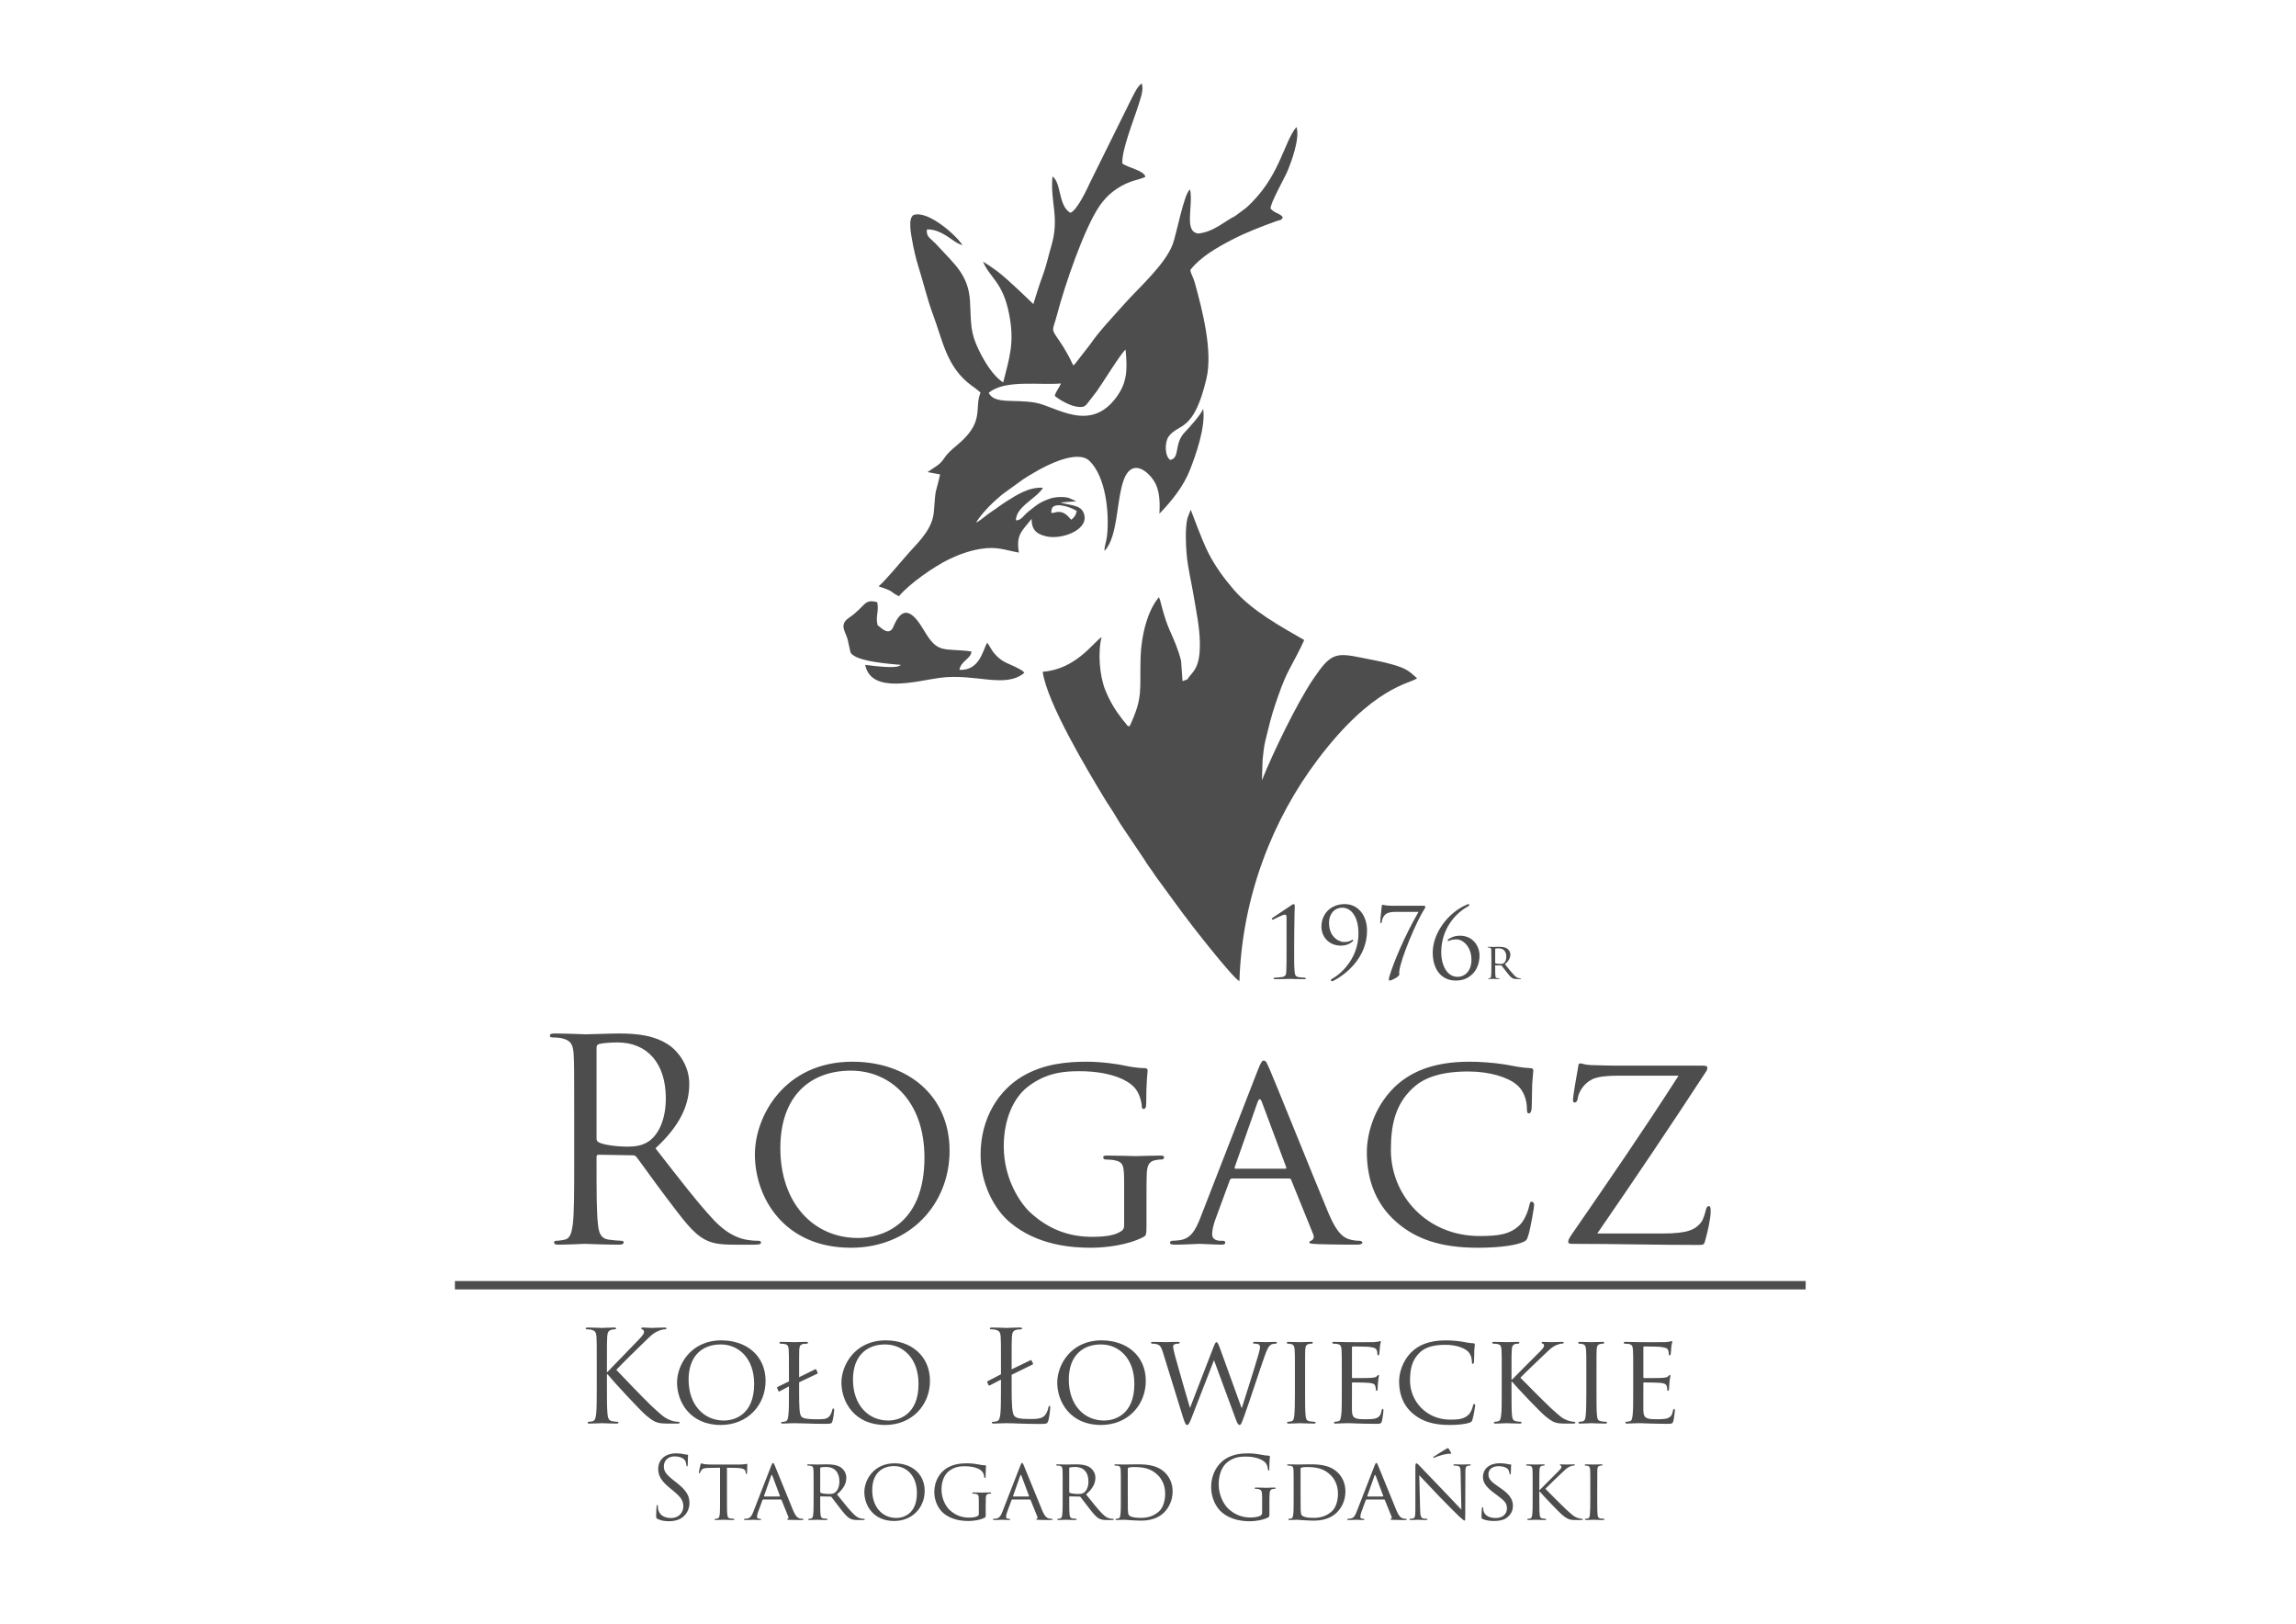<?xml version="1.0" encoding="UTF-8"?>
<svg xmlns="http://www.w3.org/2000/svg" xmlns:xlink="http://www.w3.org/1999/xlink" width="841.89" height="595.276" viewBox="0 0 841.89 595.276">
<path fill-rule="nonzero" fill="rgb(30.138%, 30.336%, 30.817%)" fill-opacity="1" d="M 474.574 341.504 C 474.609 336.035 474.754 332.496 474.754 332.211 C 474.754 331.855 474.645 331.457 474.359 331.457 C 474.109 331.457 473.82 331.672 473.504 331.887 L 466.598 336.5 C 466.453 336.605 466.336 336.75 466.336 336.855 C 466.336 337 466.492 337.18 466.598 337.18 C 466.738 337.18 466.848 337.145 467.027 337.035 C 467.922 336.605 470.422 335.32 471.098 335.32 C 471.676 335.32 471.746 335.715 471.746 336.426 L 471.746 348.117 C 471.746 351.691 471.746 354.766 471.641 356.336 C 471.57 357.441 471.316 357.98 470.137 358.195 C 469.457 358.336 467.707 358.441 467.273 358.441 C 467.137 358.441 466.992 358.586 466.992 358.73 C 466.992 358.906 467.207 358.98 467.598 358.98 C 469.887 358.98 472.887 358.871 473.07 358.871 C 473.254 358.871 475.539 358.98 478.223 358.98 C 478.652 358.98 478.828 358.906 478.828 358.73 C 478.828 358.586 478.652 358.441 478.504 358.441 C 478.188 358.441 476.688 358.336 476.145 358.23 C 475.004 357.98 474.855 357.441 474.715 356.336 C 474.539 354.766 474.504 351.691 474.539 348.117 Z M 493.074 331.457 C 488.145 331.457 484.531 334.855 484.531 339.789 C 484.531 342.789 486.68 346.688 491.758 346.688 C 493.184 346.688 495.004 346.148 496.047 345.039 C 496.148 344.934 496.188 344.863 496.188 344.754 C 496.188 344.648 496.113 344.504 496.012 344.504 C 495.898 344.504 495.758 344.578 495.547 344.719 C 495.074 345.004 494.363 345.363 492.684 345.363 C 491.723 345.363 487.32 344.188 487.32 338.25 C 487.32 335.426 489.004 332.781 492.223 332.781 C 495.363 332.781 498.113 335.961 498.113 342.219 C 498.113 350.617 492.609 356.551 488.391 358.871 C 488.18 358.98 488.031 359.16 488.031 359.375 C 488.031 359.586 488.18 359.73 488.32 359.73 C 488.469 359.73 488.68 359.695 488.898 359.586 C 493.258 357.406 501.262 351.227 501.262 341.18 C 501.262 335.746 498.113 331.457 493.074 331.457 M 510.41 332.066 C 508.086 332.066 507.23 331.707 507.016 331.707 C 506.805 331.707 506.656 331.855 506.656 332.211 C 506.656 332.566 506.121 336.75 506.121 337.891 C 506.121 338.285 506.156 338.469 506.332 338.469 C 506.516 338.469 506.621 338.285 506.656 337.965 C 506.766 336.961 507.266 335.82 508.016 335.215 C 508.875 334.496 510.305 334.316 511.34 334.316 L 520.133 334.316 C 514.738 343.688 510.875 353.227 509.484 357.906 C 509.375 358.23 509.266 358.766 509.266 359.125 C 509.266 359.375 509.375 359.48 509.594 359.48 C 510.305 359.48 513.09 358.016 513.09 357.301 C 513.09 356.906 513.02 356.656 513.09 356.051 C 513.625 351.402 519.527 337.391 522.422 333.105 C 522.598 332.816 522.637 332.566 522.637 332.426 C 522.637 332.211 522.457 332.066 521.992 332.066 Z M 539.543 351.902 C 539.543 355.836 537.289 358.121 534.43 358.121 C 530.32 358.121 528.461 353.371 528.461 349.188 C 528.461 340.719 533.504 334.961 538.07 332.426 C 538.43 332.211 538.754 332.066 538.754 331.781 C 538.754 331.566 538.613 331.457 538.469 331.457 C 538.324 331.457 538.039 331.566 537.719 331.707 C 530.785 334.711 525.348 342.254 525.348 349.188 C 525.348 355.691 528.75 359.48 533.75 359.48 C 536.395 359.48 538.254 358.695 539.93 357.086 C 541.508 355.551 542.508 353.121 542.508 350.297 C 542.508 347.113 540.289 343.039 535.32 343.039 C 533.32 343.039 531.891 343.789 531.18 344.289 C 530.961 344.43 530.855 344.539 530.855 344.719 C 530.855 344.898 530.891 345.004 530.996 345.004 C 531.105 345.004 531.355 344.898 531.461 344.863 C 532.285 344.469 533.215 344.398 534.145 344.398 C 536.324 344.398 539.543 346.938 539.543 351.902 M 546.855 354.391 C 546.855 355.898 546.855 357.129 546.766 357.773 C 546.688 358.23 546.652 358.527 546.344 358.598 C 546.195 358.633 545.988 358.672 545.844 358.672 C 545.754 358.672 545.719 358.742 545.719 358.801 C 545.719 358.891 545.809 358.93 545.973 358.93 C 546.473 358.93 547.555 358.871 547.57 358.871 C 547.648 358.871 548.68 358.93 549.555 358.93 C 549.742 358.93 549.812 358.871 549.812 358.801 C 549.812 358.742 549.797 358.672 549.684 358.672 C 549.535 358.672 549.188 358.633 548.965 358.598 C 548.473 358.527 548.379 358.23 548.324 357.773 C 548.254 357.129 548.254 355.914 548.254 354.406 L 548.254 354.039 C 548.254 353.949 548.289 353.914 548.367 353.914 L 550.418 353.949 C 550.531 353.949 550.566 353.969 550.641 354.039 C 550.988 354.465 551.707 355.477 552.383 356.32 C 553.305 357.496 553.895 358.25 554.59 358.617 C 554.996 358.836 555.398 358.93 556.316 358.93 L 557.332 358.93 C 557.625 358.93 557.711 358.891 557.711 358.801 C 557.711 358.742 557.66 358.672 557.566 358.672 C 557.477 358.672 557.305 358.672 556.996 358.617 C 556.594 358.562 556.059 358.414 555.203 357.531 C 554.262 356.562 553.137 355.145 551.816 353.492 C 553.324 352.203 553.801 351.086 553.801 349.926 C 553.801 348.844 553.086 348.086 552.684 347.793 C 551.836 347.207 550.695 347.113 549.668 347.113 C 549.172 347.113 547.812 347.152 547.648 347.152 C 547.555 347.152 546.473 347.113 545.738 347.113 C 545.551 347.113 545.477 347.152 545.477 347.242 C 545.477 347.297 545.551 347.371 545.605 347.371 C 545.754 347.371 546.031 347.391 546.152 347.41 C 546.688 347.48 546.785 347.738 546.816 348.273 C 546.855 348.77 546.855 349.207 546.855 351.633 Z M 548.254 347.941 C 548.254 347.848 548.305 347.793 548.379 347.758 C 548.543 347.719 549.059 347.668 549.535 347.668 C 551.266 347.668 552.332 348.785 552.332 350.734 C 552.332 351.93 551.906 352.754 551.359 353.121 C 550.973 353.379 550.531 353.398 550.141 353.398 C 549.43 353.398 548.602 353.289 548.367 353.16 C 548.289 353.102 548.254 353.051 548.254 352.957 Z M 548.254 347.941 "/>
<path fill-rule="nonzero" fill="rgb(30.138%, 30.336%, 30.817%)" fill-opacity="1" d="M 218.816 508.402 C 218.816 512.871 218.816 516.551 218.582 518.508 C 218.395 519.859 218.164 520.883 217.234 521.066 C 216.816 521.164 216.25 521.254 215.836 521.254 C 215.559 521.254 215.465 521.395 215.465 521.535 C 215.465 521.816 215.699 521.906 216.203 521.906 C 217.605 521.906 220.312 521.766 220.684 521.766 C 221.051 521.766 223.75 521.906 226.035 521.906 C 226.547 521.906 226.781 521.766 226.781 521.535 C 226.781 521.395 226.688 521.254 226.406 521.254 C 225.992 521.254 225.246 521.164 224.594 521.066 C 223.191 520.883 222.918 519.859 222.773 518.508 C 222.547 516.551 222.547 512.871 222.547 508.402 L 222.547 503.836 L 222.773 503.836 C 225.012 506.582 234.887 517.246 236.98 518.973 C 238.984 520.555 240.152 521.582 242.617 521.816 C 243.645 521.906 244.527 521.906 245.832 521.906 L 248.211 521.906 C 249.004 521.906 249.234 521.766 249.234 521.535 C 249.234 521.348 248.957 521.254 248.625 521.254 C 248.305 521.254 246.949 521.164 245.738 520.648 C 243.504 519.719 242.711 518.973 238.797 515.34 C 236.887 513.57 227.203 503.555 225.992 502.203 C 226.969 501.039 235.074 493.117 236.238 492.004 C 238.332 490.004 239.355 488.84 241.27 488 C 242.199 487.578 243.18 487.348 243.875 487.348 C 244.25 487.348 244.344 487.254 244.344 487.02 C 244.344 486.785 244.156 486.691 243.645 486.691 C 242.48 486.691 239.402 486.832 239.168 486.832 C 238.051 486.832 236.609 486.691 235.68 486.691 C 235.352 486.691 235.121 486.785 235.121 487.02 C 235.121 487.207 235.305 487.297 235.539 487.395 C 235.91 487.531 236.145 487.809 236.145 488.371 C 236.145 489.164 234.934 490.371 233.629 491.727 C 231.953 493.539 223.523 502.113 222.73 502.996 L 222.547 502.996 L 222.547 500.203 C 222.547 492.934 222.547 491.629 222.641 490.145 C 222.73 488.512 223.098 487.719 224.359 487.484 C 224.922 487.395 225.199 487.348 225.523 487.348 C 225.711 487.348 225.898 487.254 225.898 487.066 C 225.898 486.785 225.664 486.691 225.152 486.691 C 223.75 486.691 221.051 486.832 220.633 486.832 C 220.359 486.832 217.605 486.691 215.512 486.691 C 215 486.691 214.766 486.785 214.766 487.066 C 214.766 487.254 214.945 487.348 215.137 487.348 C 215.559 487.348 216.348 487.395 216.723 487.484 C 218.258 487.809 218.629 488.559 218.723 490.145 C 218.816 491.629 218.816 492.934 218.816 500.203 Z M 248.258 506.863 C 248.258 513.988 253.051 522.418 264.277 522.418 C 274.156 522.418 280.719 515.105 280.719 506.258 C 280.719 497.035 273.73 491.398 264.508 491.398 C 253.191 491.398 248.258 500.48 248.258 506.863 M 252.492 505.789 C 252.492 497.172 257.434 492.891 264.277 492.891 C 270.754 492.891 276.531 497.871 276.531 507.375 C 276.531 518.832 269.121 520.789 265.445 520.789 C 258.039 520.789 252.492 515.016 252.492 505.789 M 293.02 506.77 L 299.637 503.648 C 299.82 503.555 299.914 503.465 299.82 503.277 L 299.309 502.113 C 299.262 501.973 299.117 501.926 298.977 501.973 L 293.02 504.906 L 293.02 503.414 C 293.02 497.266 293.02 496.148 293.062 494.891 C 293.156 493.496 293.391 492.934 294.602 492.703 C 295.066 492.652 295.672 492.605 295.953 492.605 C 296.098 492.605 296.277 492.422 296.277 492.281 C 296.277 492.047 296.051 491.953 295.625 491.953 C 294.367 491.953 291.391 492.047 291.203 492.047 C 290.965 492.047 288.312 491.953 286.449 491.953 C 285.984 491.953 285.797 492.047 285.797 492.281 C 285.797 492.422 285.984 492.605 286.125 492.605 C 286.496 492.605 287.195 492.652 287.52 492.703 C 288.871 492.891 289.109 493.539 289.203 494.891 C 289.289 496.148 289.289 497.266 289.289 503.414 L 289.289 506.441 L 285 508.539 C 284.914 508.586 284.914 508.77 284.961 508.867 L 285.426 509.984 C 285.566 510.168 285.707 510.121 285.797 510.121 L 289.289 508.258 L 289.289 510.398 C 289.289 514.223 289.289 517.34 289.062 518.973 C 288.871 520.137 288.777 520.93 287.988 521.117 C 287.613 521.211 287.102 521.305 286.73 521.305 C 286.496 521.305 286.402 521.441 286.402 521.582 C 286.402 521.816 286.637 521.906 287.055 521.906 C 287.707 521.906 288.59 521.816 289.43 521.816 C 290.32 521.766 291.012 521.766 291.203 521.766 C 292.414 521.766 293.812 521.816 295.625 521.863 C 297.441 521.953 299.727 522 302.66 522 C 304.848 522 304.988 521.863 305.273 520.93 C 305.594 519.766 305.871 517.387 305.871 516.973 C 305.871 516.551 305.734 516.363 305.547 516.363 C 305.312 516.363 305.227 516.598 305.18 516.879 C 305.035 517.672 304.613 518.648 304.105 519.254 C 303.125 520.418 301.402 520.324 299.262 520.324 C 296.051 520.324 294.555 520.047 293.902 519.391 C 293.109 518.648 293.02 515.805 293.02 510.496 Z M 308.531 506.863 C 308.531 513.988 313.328 522.418 324.555 522.418 C 334.422 522.418 341 515.105 341 506.258 C 341 497.035 334.004 491.398 324.789 491.398 C 313.465 491.398 308.531 500.48 308.531 506.863 M 312.766 505.789 C 312.766 497.172 317.707 492.891 324.555 492.891 C 331.027 492.891 336.801 497.871 336.801 507.375 C 336.801 518.832 329.398 520.789 325.719 520.789 C 318.312 520.789 312.766 515.016 312.766 505.789 M 370.945 504.02 L 378.539 500.297 C 378.773 500.203 378.863 500.059 378.773 499.875 L 378.258 498.805 C 378.211 498.664 378.074 498.57 377.887 498.664 L 370.945 502.02 L 370.945 500.203 C 370.945 492.934 370.945 491.629 371.039 490.145 C 371.133 488.512 371.504 487.719 372.855 487.484 C 373.41 487.395 374.066 487.348 374.391 487.348 C 374.578 487.348 374.762 487.254 374.762 487.066 C 374.762 486.785 374.531 486.691 374.023 486.691 C 372.621 486.691 369.223 486.832 368.984 486.832 C 368.758 486.832 365.82 486.691 363.727 486.691 C 363.211 486.691 362.98 486.785 362.98 487.066 C 362.98 487.254 363.168 487.348 363.352 487.348 C 363.773 487.348 364.562 487.395 364.941 487.484 C 366.473 487.809 366.844 488.559 366.941 490.145 C 367.031 491.629 367.031 492.934 367.031 500.203 L 367.031 503.836 L 362.094 506.395 C 361.953 506.441 361.953 506.629 362.004 506.77 L 362.469 507.797 C 362.609 508.023 362.746 507.98 362.887 507.934 L 367.031 505.789 L 367.031 508.402 C 367.031 512.871 367.031 516.551 366.797 518.508 C 366.617 519.859 366.379 520.883 365.445 521.066 C 365.035 521.164 364.469 521.254 364.051 521.254 C 363.773 521.254 363.68 521.395 363.68 521.535 C 363.68 521.816 363.91 521.906 364.422 521.906 C 365.129 521.906 366.152 521.863 367.078 521.816 C 368.012 521.816 368.805 521.766 368.984 521.766 C 370.34 521.766 371.785 521.816 373.738 521.906 C 375.699 521.953 378.113 522.047 381.473 522.047 C 383.938 522.047 384.078 521.863 384.41 520.789 C 384.781 519.438 385.102 516.645 385.102 516.129 C 385.102 515.617 385.055 515.434 384.828 515.434 C 384.551 515.434 384.457 515.664 384.41 516.039 C 384.27 516.922 383.797 518.09 383.195 518.832 C 382.078 520.184 380.031 520.23 377.562 520.23 C 373.926 520.23 372.715 519.902 371.973 519.16 C 371.086 518.273 370.945 514.781 370.945 508.492 Z M 387.668 506.863 C 387.668 513.988 392.469 522.418 403.691 522.418 C 413.566 522.418 420.137 515.105 420.137 506.258 C 420.137 497.035 413.148 491.398 403.926 491.398 C 392.602 491.398 387.668 500.48 387.668 506.863 M 391.902 505.789 C 391.902 497.172 396.844 492.891 403.691 492.891 C 410.168 492.891 415.941 497.871 415.941 507.375 C 415.941 518.832 408.535 520.789 404.855 520.789 C 397.449 520.789 391.902 515.016 391.902 505.789 M 447.195 493.914 C 446.684 492.559 446.359 492.047 446.078 492.047 C 445.848 492.047 445.566 492.281 444.957 493.867 L 436.391 516.039 L 436.301 516.039 C 435.781 514.406 431.598 499.875 430.941 497.359 C 430.473 495.59 430.148 494.191 430.148 493.68 C 430.148 493.168 430.43 492.934 430.707 492.844 C 431.172 492.605 431.824 492.605 432.148 492.605 C 432.336 492.605 432.57 492.465 432.57 492.238 C 432.57 492.047 432.383 491.953 431.824 491.953 C 429.777 491.953 427.914 492.047 427.543 492.047 C 427.117 492.047 424.836 491.953 422.695 491.953 C 422.324 491.953 422.043 492.047 422.043 492.238 C 422.043 492.465 422.23 492.605 422.418 492.605 C 422.695 492.605 423.719 492.652 424.277 492.844 C 425.348 493.215 425.773 493.727 426.426 495.82 L 433.691 519.301 C 434.523 522 434.855 522.418 435.273 522.418 C 435.734 522.418 436.02 522 436.719 520.324 C 438.207 516.645 443.746 502.113 445.148 498.664 L 453.156 520.371 C 453.719 521.906 454.09 522.418 454.512 522.418 C 454.977 522.418 455.207 521.953 456.277 519.02 C 457.91 514.594 461.965 502.02 463.781 496.988 C 464.57 494.797 465.223 493.215 466.434 492.797 C 466.898 492.652 467.691 492.605 467.828 492.605 C 468.109 492.605 468.203 492.375 468.203 492.191 C 468.203 492.047 468.016 491.953 467.648 491.953 C 466.387 491.953 464.617 492.047 464.336 492.047 C 463.965 492.047 462.242 491.953 460.148 491.953 C 459.629 491.953 459.445 492.047 459.445 492.238 C 459.445 492.375 459.59 492.605 459.816 492.605 C 461.684 492.605 462.012 493.074 462.012 493.773 C 462.012 494.285 461.965 494.754 461.539 496.242 C 460.102 501.32 456.418 512.777 455.395 516.039 L 455.207 516.039 Z M 478.547 503.414 C 478.547 497.266 478.547 496.148 478.594 494.891 C 478.688 493.496 478.914 492.934 480.035 492.703 C 480.5 492.605 480.781 492.605 481.059 492.605 C 481.199 492.605 481.387 492.422 481.387 492.281 C 481.387 492.047 481.199 491.953 480.734 491.953 C 479.477 491.953 476.82 492.047 476.633 492.047 C 476.402 492.047 473.84 491.953 472.488 491.953 C 472.023 491.953 471.832 492.047 471.832 492.281 C 471.832 492.422 471.977 492.605 472.164 492.605 C 472.441 492.605 472.957 492.652 473.422 492.75 C 474.305 492.934 474.637 493.539 474.723 494.891 C 474.816 496.148 474.816 497.266 474.816 503.414 L 474.816 510.398 C 474.816 514.223 474.77 517.34 474.586 518.973 C 474.445 520.137 474.305 520.883 473.512 521.066 C 473.141 521.164 472.629 521.254 472.258 521.254 C 472.023 521.254 471.93 521.441 471.93 521.582 C 471.93 521.816 472.164 521.906 472.582 521.906 C 473.84 521.906 476.402 521.766 476.633 521.766 C 476.82 521.766 479.477 521.906 481.758 521.906 C 482.223 521.906 482.41 521.766 482.41 521.582 C 482.41 521.441 482.316 521.254 482.086 521.254 C 481.711 521.254 480.828 521.164 480.223 521.066 C 479.012 520.883 478.867 520.137 478.734 518.973 C 478.547 517.34 478.547 514.223 478.547 510.398 Z M 492.004 510.398 C 492.004 514.223 492.004 517.34 491.773 518.973 C 491.586 520.137 491.492 520.93 490.699 521.066 C 490.328 521.117 489.816 521.254 489.445 521.254 C 489.211 521.254 489.121 521.441 489.121 521.582 C 489.121 521.816 489.352 521.906 489.77 521.906 C 490.422 521.906 491.355 521.863 492.145 521.816 C 493.027 521.766 493.82 521.766 493.914 521.766 C 494.523 521.766 495.594 521.766 497.316 521.863 C 498.992 521.906 501.367 522 504.445 522 C 506.027 522 506.445 522 506.727 520.977 C 506.957 520.137 507.285 517.434 507.285 517.156 C 507.285 516.879 507.238 516.551 507.004 516.551 C 506.773 516.551 506.68 516.691 506.586 517.156 C 506.352 518.742 505.789 519.438 504.723 519.902 C 503.648 520.324 501.695 520.324 500.621 520.324 C 496.566 520.324 495.828 519.812 495.734 517.156 C 495.688 516.363 495.734 511.754 495.734 510.398 L 495.734 507.094 C 495.734 506.953 495.781 506.816 496.012 506.816 C 496.711 506.816 501.086 506.863 502.207 507 C 503.793 507.188 504.16 507.652 504.305 508.215 C 504.484 508.723 504.484 509.145 504.484 509.52 C 504.484 509.75 504.578 509.891 504.77 509.891 C 505.051 509.891 505.141 509.473 505.141 509.145 C 505.141 508.867 505.234 507.375 505.328 506.582 C 505.422 505.277 505.648 504.629 505.648 504.391 C 505.648 504.16 505.562 504.07 505.422 504.07 C 505.281 504.07 505.098 504.301 504.816 504.582 C 504.398 505 503.793 505.047 502.809 505.141 C 501.879 505.234 496.48 505.234 495.965 505.234 C 495.734 505.234 495.734 505.094 495.734 504.812 L 495.734 494.055 C 495.734 493.773 495.781 493.633 495.965 493.633 C 496.434 493.633 501.18 493.68 501.879 493.773 C 504.113 494.055 504.539 494.336 504.816 494.984 C 505.004 495.453 505.051 496.102 505.051 496.379 C 505.051 496.707 505.141 496.895 505.375 496.895 C 505.562 496.895 505.703 496.66 505.742 496.477 C 505.84 496.012 505.934 494.238 505.98 493.867 C 506.074 492.75 506.305 492.281 506.305 492.004 C 506.305 491.82 506.262 491.629 506.121 491.629 C 505.934 491.629 505.742 491.77 505.562 491.82 C 505.234 491.863 504.484 492.004 503.695 492.047 C 502.77 492.098 494.191 492.047 493.914 492.047 C 493.68 492.047 491.027 491.953 489.164 491.953 C 488.699 491.953 488.512 492.047 488.512 492.281 C 488.512 492.422 488.699 492.605 488.84 492.605 C 489.211 492.605 489.91 492.652 490.234 492.703 C 491.586 492.891 491.82 493.539 491.914 494.891 C 492.004 496.148 492.004 497.266 492.004 503.414 Z M 531.508 522.418 C 534.16 522.418 537.238 522.188 538.906 521.535 C 539.613 521.254 539.703 521.117 539.938 520.371 C 540.355 519.02 540.914 515.57 540.914 515.293 C 540.914 515.016 540.727 514.734 540.543 514.734 C 540.262 514.734 540.215 514.875 540.125 515.293 C 539.984 516.039 539.426 517.715 538.535 518.602 C 536.906 520.23 534.859 520.465 531.785 520.465 C 523.023 520.465 517.02 513.711 517.02 506.117 C 517.02 502.113 517.676 498.57 520.695 495.773 C 522.145 494.426 524.66 493.027 529.918 493.027 C 533.555 493.027 536.535 494.008 537.98 495.215 C 539.051 496.055 539.703 497.641 539.703 499.18 C 539.703 499.734 539.75 500.012 540.031 500.012 C 540.262 500.012 540.449 499.785 540.496 499.18 C 540.543 498.617 540.543 496.426 540.59 495.125 C 540.684 493.68 540.777 493.215 540.777 492.891 C 540.777 492.652 540.684 492.465 540.262 492.465 C 538.906 492.422 537.609 492.145 536.07 491.863 C 534.066 491.535 531.738 491.398 530.109 491.398 C 523.82 491.398 520.098 493.262 517.625 495.637 C 513.992 499.18 513.016 503.789 513.016 506.441 C 513.016 510.215 513.992 514.734 517.996 518.184 C 521.207 520.977 525.355 522.418 531.508 522.418 M 550.648 510.398 C 550.648 514.223 550.648 517.34 550.418 518.973 C 550.23 520.137 550.137 520.883 549.344 521.066 C 548.973 521.164 548.461 521.254 548.09 521.254 C 547.855 521.254 547.762 521.441 547.762 521.582 C 547.762 521.816 547.996 521.906 548.414 521.906 C 549.672 521.906 552.145 521.766 552.465 521.766 C 552.789 521.766 555.262 521.906 557.266 521.906 C 557.73 521.906 557.918 521.766 557.918 521.582 C 557.918 521.441 557.824 521.254 557.59 521.254 C 557.219 521.254 556.566 521.164 556.008 521.066 C 554.746 520.883 554.566 520.137 554.426 518.973 C 554.234 517.34 554.234 514.223 554.234 510.398 L 554.234 506.535 L 554.426 506.535 C 556.379 508.867 564.992 517.949 566.859 519.391 C 568.629 520.742 569.699 521.629 571.84 521.816 C 572.777 521.906 573.52 521.906 574.688 521.906 L 576.781 521.906 C 577.477 521.906 577.664 521.766 577.664 521.582 C 577.664 521.395 577.438 521.254 577.152 521.254 C 576.875 521.254 575.711 521.117 574.637 520.695 C 572.684 519.902 572.219 519.391 568.773 516.316 C 567.094 514.781 558.566 506.258 557.496 505.094 C 558.383 504.113 565.371 497.406 566.395 496.477 C 568.211 494.754 569 493.867 570.676 493.117 C 571.473 492.797 572.355 492.559 572.957 492.559 C 573.289 492.559 573.383 492.422 573.383 492.238 C 573.383 492.047 573.195 491.953 572.777 491.953 C 571.754 491.953 569.047 492.047 568.816 492.047 C 567.836 492.047 566.582 491.953 565.742 491.953 C 565.461 491.953 565.277 492.047 565.277 492.238 C 565.277 492.375 565.41 492.559 565.648 492.605 C 565.977 492.652 566.16 492.891 566.16 493.402 C 566.16 494.055 565.09 495.078 563.926 496.242 C 562.391 497.824 555.07 505.047 554.426 505.789 L 554.234 505.789 L 554.234 503.414 C 554.234 497.266 554.234 496.148 554.328 494.891 C 554.426 493.496 554.699 492.934 555.773 492.703 C 556.281 492.605 556.52 492.605 556.793 492.605 C 556.984 492.605 557.125 492.422 557.125 492.281 C 557.125 492.047 556.938 491.953 556.473 491.953 C 555.262 491.953 552.789 492.047 552.418 492.047 C 552.191 492.047 549.672 491.953 547.809 491.953 C 547.344 491.953 547.152 492.047 547.152 492.281 C 547.152 492.422 547.344 492.605 547.484 492.605 C 547.855 492.605 548.555 492.652 548.883 492.703 C 550.23 492.891 550.465 493.539 550.555 494.891 C 550.648 496.148 550.648 497.266 550.648 503.414 Z M 585.398 503.414 C 585.398 497.266 585.398 496.148 585.445 494.891 C 585.539 493.496 585.77 492.934 586.887 492.703 C 587.352 492.605 587.637 492.605 587.91 492.605 C 588.051 492.605 588.238 492.422 588.238 492.281 C 588.238 492.047 588.051 491.953 587.59 491.953 C 586.328 491.953 583.676 492.047 583.488 492.047 C 583.258 492.047 580.695 491.953 579.34 491.953 C 578.875 491.953 578.691 492.047 578.691 492.281 C 578.691 492.422 578.828 492.605 579.02 492.605 C 579.293 492.605 579.805 492.652 580.27 492.75 C 581.156 492.934 581.488 493.539 581.574 494.891 C 581.672 496.148 581.672 497.266 581.672 503.414 L 581.672 510.398 C 581.672 514.223 581.621 517.34 581.441 518.973 C 581.301 520.137 581.156 520.883 580.363 521.066 C 579.992 521.164 579.484 521.254 579.109 521.254 C 578.875 521.254 578.781 521.441 578.781 521.582 C 578.781 521.816 579.02 521.906 579.438 521.906 C 580.695 521.906 583.258 521.766 583.488 521.766 C 583.676 521.766 586.328 521.906 588.609 521.906 C 589.074 521.906 589.266 521.766 589.266 521.582 C 589.266 521.441 589.168 521.254 588.941 521.254 C 588.566 521.254 587.684 521.164 587.074 521.066 C 585.863 520.883 585.723 520.137 585.582 518.973 C 585.398 517.34 585.398 514.223 585.398 510.398 Z M 598.859 510.398 C 598.859 514.223 598.859 517.34 598.629 518.973 C 598.441 520.137 598.348 520.93 597.559 521.066 C 597.184 521.117 596.668 521.254 596.301 521.254 C 596.062 521.254 595.969 521.441 595.969 521.582 C 595.969 521.816 596.203 521.906 596.621 521.906 C 597.273 521.906 598.211 521.863 599 521.816 C 599.887 521.766 600.676 521.766 600.77 521.766 C 601.375 521.766 602.445 521.766 604.168 521.863 C 605.848 521.906 608.223 522 611.297 522 C 612.883 522 613.301 522 613.578 520.977 C 613.809 520.137 614.141 517.434 614.141 517.156 C 614.141 516.879 614.094 516.551 613.855 516.551 C 613.629 516.551 613.531 516.691 613.441 517.156 C 613.203 518.742 612.645 519.438 611.574 519.902 C 610.504 520.324 608.547 520.324 607.48 520.324 C 603.422 520.324 602.684 519.812 602.586 517.156 C 602.539 516.363 602.586 511.754 602.586 510.398 L 602.586 507.094 C 602.586 506.953 602.633 506.816 602.863 506.816 C 603.562 506.816 607.941 506.863 609.062 507 C 610.645 507.188 611.016 507.652 611.156 508.215 C 611.34 508.723 611.34 509.145 611.34 509.52 C 611.34 509.75 611.434 509.891 611.621 509.891 C 611.902 509.891 611.996 509.473 611.996 509.145 C 611.996 508.867 612.086 507.375 612.18 506.582 C 612.273 505.277 612.512 504.629 612.512 504.391 C 612.512 504.16 612.414 504.07 612.273 504.07 C 612.133 504.07 611.949 504.301 611.668 504.582 C 611.25 505 610.645 505.047 609.668 505.141 C 608.734 505.234 603.332 505.234 602.82 505.234 C 602.586 505.234 602.586 505.094 602.586 504.812 L 602.586 494.055 C 602.586 493.773 602.633 493.633 602.82 493.633 C 603.281 493.633 608.031 493.68 608.734 493.773 C 610.969 494.055 611.387 494.336 611.668 494.984 C 611.859 495.453 611.902 496.102 611.902 496.379 C 611.902 496.707 611.996 496.895 612.227 496.895 C 612.414 496.895 612.551 496.66 612.605 496.477 C 612.691 496.012 612.785 494.238 612.832 493.867 C 612.93 492.75 613.164 492.281 613.164 492.004 C 613.164 491.82 613.117 491.629 612.977 491.629 C 612.785 491.629 612.605 491.77 612.414 491.82 C 612.086 491.863 611.34 492.004 610.551 492.047 C 609.621 492.098 601.047 492.047 600.77 492.047 C 600.539 492.047 597.883 491.953 596.016 491.953 C 595.551 491.953 595.371 492.047 595.371 492.281 C 595.371 492.422 595.551 492.605 595.691 492.605 C 596.062 492.605 596.766 492.652 597.094 492.703 C 598.441 492.891 598.676 493.539 598.766 494.891 C 598.859 496.148 598.859 497.266 598.859 503.414 Z M 598.859 510.398 "/>
<path fill-rule="nonzero" fill="rgb(30.138%, 30.336%, 30.817%)" fill-opacity="1" d="M 210.547 426.621 C 210.547 436.453 210.547 444.539 210.035 448.844 C 209.625 451.812 209.113 454.066 207.062 454.477 C 206.141 454.68 204.91 454.887 203.996 454.887 C 203.375 454.887 203.172 455.191 203.172 455.5 C 203.172 456.113 203.688 456.316 204.812 456.316 C 207.883 456.316 214.336 456.012 214.441 456.012 C 214.945 456.012 221.406 456.316 227.035 456.316 C 228.156 456.316 228.676 456.012 228.676 455.5 C 228.676 455.191 228.469 454.887 227.852 454.887 C 226.934 454.887 224.676 454.68 223.246 454.477 C 220.168 454.066 219.559 451.812 219.254 448.844 C 218.742 444.539 218.742 436.453 218.742 426.621 L 218.742 424.16 C 218.742 423.648 218.945 423.34 219.453 423.34 L 232.051 423.547 C 232.668 423.547 232.977 423.75 233.379 424.16 C 235.426 426.824 240.246 433.684 244.547 439.32 C 250.387 446.996 253.969 452.02 258.375 454.375 C 261.039 455.809 263.598 456.316 269.332 456.316 L 276.602 456.316 C 278.449 456.316 279.059 456.113 279.059 455.5 C 279.059 455.191 278.648 454.887 278.137 454.887 C 277.52 454.887 276.09 454.887 274.145 454.578 C 271.586 454.168 267.18 453.043 261.652 447.203 C 255.711 440.855 248.746 431.738 240.344 420.984 C 249.57 412.488 252.738 404.906 252.738 397.328 C 252.738 390.262 248.234 385.242 245.676 383.402 C 240.246 379.508 233.379 378.895 226.934 378.895 C 223.758 378.895 215.977 379.199 214.848 379.199 C 214.336 379.199 207.883 378.895 203.277 378.895 C 202.148 378.895 201.633 379.098 201.633 379.711 C 201.633 380.125 202.047 380.328 202.453 380.328 C 203.375 380.328 205.117 380.43 205.934 380.637 C 209.316 381.352 210.133 382.992 210.34 386.473 C 210.547 389.75 210.547 392.617 210.547 408.594 Z M 218.742 384.016 C 218.742 383.402 219.047 382.992 219.559 382.785 C 220.582 382.477 223.344 382.172 226.418 382.172 C 237.379 382.172 244.141 389.855 244.141 402.652 C 244.141 410.438 241.473 415.969 237.887 418.426 C 235.535 420.062 232.668 420.371 230.211 420.371 C 225.703 420.371 220.992 419.652 219.453 418.734 C 218.945 418.426 218.742 418.016 218.742 417.504 Z M 276.801 423.238 C 276.801 438.906 287.355 457.445 312.035 457.445 C 333.754 457.445 348.188 441.367 348.188 421.906 C 348.188 401.629 332.828 389.238 312.547 389.238 C 287.66 389.238 276.801 409.207 276.801 423.238 M 286.133 420.883 C 286.133 401.934 296.984 392.516 312.035 392.516 C 326.27 392.516 338.977 403.473 338.977 424.367 C 338.977 449.559 322.688 453.863 314.602 453.863 C 298.312 453.863 286.133 441.164 286.133 420.883 M 412.195 449.152 C 412.195 450.789 411.477 451.199 410.355 451.812 C 407.996 453.145 403.797 453.449 400.621 453.449 C 392.328 453.449 384.75 450.992 377.582 444.336 C 374.41 441.367 368.055 432.559 368.055 420.27 C 368.055 410.129 371.746 402.348 376.961 398.352 C 383.828 393.129 390.387 392.723 395.809 392.723 C 407.484 392.723 414.348 396.203 416.602 399.48 C 418.031 401.527 418.547 404.086 418.648 405.215 C 418.648 406.035 418.75 406.547 419.266 406.547 C 419.879 406.547 420.289 406.137 420.289 404.703 C 420.289 395.996 420.801 393.641 420.801 392.414 C 420.801 392.004 420.594 391.594 419.672 391.594 C 417.418 391.594 414.242 391.078 412.402 390.672 C 410.66 390.262 404.312 389.238 398.574 389.238 C 391.715 389.238 382.703 389.855 374.609 394.77 C 366.621 399.582 359.559 409.41 359.559 423.34 C 359.559 434.199 364.781 443.52 370.309 448.129 C 380.352 456.625 393.148 457.445 400.008 457.445 C 405.23 457.445 413.426 456.52 419.16 453.555 C 420.289 452.938 420.391 452.836 420.391 448.844 L 420.391 439.113 C 420.391 435.43 420.391 432.867 420.488 430.102 C 420.695 427.027 421.414 425.699 423.871 425.285 C 424.895 425.082 425.512 425.082 426.125 425.082 C 426.43 425.082 426.844 424.672 426.844 424.367 C 426.844 423.75 426.43 423.648 425.406 423.648 C 422.641 423.648 417.012 423.855 416.602 423.855 C 416.09 423.855 410.043 423.648 405.949 423.648 C 404.926 423.648 404.516 423.75 404.516 424.367 C 404.516 424.672 404.926 425.082 405.23 425.082 C 406.055 425.082 407.586 425.188 408.301 425.285 C 411.992 426.004 412.195 427.027 412.195 434.098 Z M 440.055 446.691 C 438.312 451.094 436.57 454.168 432.477 454.68 C 431.758 454.781 430.426 454.887 429.812 454.887 C 429.402 454.887 428.996 455.191 428.996 455.602 C 428.996 456.113 429.605 456.316 430.738 456.316 C 434.418 456.316 438.926 456.012 439.848 456.012 C 440.871 456.012 445.789 456.316 447.941 456.316 C 448.758 456.316 449.27 456.113 449.27 455.602 C 449.27 455.191 449.066 454.887 448.348 454.887 L 447.531 454.887 C 445.996 454.887 444.461 454.27 444.461 452.531 C 444.461 450.992 444.969 448.844 445.789 446.691 L 450.914 432.766 C 451.113 432.25 451.422 432.047 451.828 432.047 L 472.625 432.047 C 473.133 432.047 473.234 432.152 473.441 432.559 L 481.535 452.531 C 482.145 453.961 481.223 454.68 480.711 454.887 C 480.297 455.094 480.098 455.094 480.098 455.5 C 480.098 456.012 481.535 456.012 483.27 456.113 C 489.52 456.316 496.172 456.316 497.508 456.316 C 498.535 456.316 499.555 456.113 499.555 455.602 C 499.555 455.094 498.938 454.887 498.426 454.887 C 497.508 454.887 496.172 454.781 494.844 454.375 C 492.898 453.762 490.438 452.633 487.164 444.848 C 481.633 431.637 467.195 395.691 465.551 392.004 C 464.633 390.059 464.324 388.828 463.406 388.828 C 462.789 388.828 462.383 389.344 461.254 392.207 Z M 453.059 428.465 C 452.754 428.465 452.652 428.258 452.754 427.848 L 461.152 403.984 C 461.664 402.652 462.176 402.652 462.688 403.984 L 471.594 427.848 C 471.699 428.258 471.699 428.465 471.289 428.465 Z M 541.848 457.445 C 547.688 457.445 554.449 456.934 558.137 455.5 C 559.672 454.887 559.879 454.578 560.387 452.938 C 561.312 449.969 562.543 442.391 562.543 441.777 C 562.543 441.164 562.129 440.547 561.719 440.547 C 561.105 440.547 561 440.855 560.801 441.777 C 560.488 443.414 559.258 447.102 557.32 449.047 C 553.73 452.633 549.223 453.145 542.465 453.145 C 523.215 453.145 510.004 438.293 510.004 421.598 C 510.004 412.793 511.438 405.008 518.09 398.863 C 521.266 395.895 526.797 392.824 538.371 392.824 C 546.359 392.824 552.914 394.973 556.09 397.637 C 558.441 399.48 559.879 402.961 559.879 406.344 C 559.879 407.57 559.977 408.184 560.594 408.184 C 561.105 408.184 561.512 407.672 561.617 406.344 C 561.719 405.113 561.719 400.301 561.824 397.43 C 562.023 394.258 562.23 393.234 562.23 392.516 C 562.23 392.004 562.023 391.594 561.105 391.594 C 558.137 391.492 555.266 390.875 551.891 390.262 C 547.484 389.547 542.367 389.238 538.777 389.238 C 524.957 389.238 516.762 393.336 511.332 398.559 C 503.344 406.344 501.191 416.48 501.191 422.316 C 501.191 430.613 503.344 440.547 512.152 448.129 C 519.219 454.27 528.332 457.445 541.848 457.445 M 585.68 452.223 C 599.305 432.457 612.418 413 625.52 392.922 C 625.934 392.414 626.035 391.797 626.035 391.391 C 626.035 390.875 625.52 390.672 624.191 390.672 L 599 390.672 C 596.129 390.672 591.828 390.777 583.23 390.469 C 580.871 390.363 580.258 389.855 579.434 389.855 C 578.922 389.855 578.715 390.262 578.617 391.492 C 578.105 394.152 576.777 402.039 576.777 403.062 C 576.777 403.777 576.879 404.191 577.289 404.191 C 577.801 404.191 578.312 403.984 578.516 402.652 C 578.824 400.605 580.461 397.43 583.633 395.793 C 586.504 394.258 591.828 394.359 596.441 394.359 L 615.488 394.359 C 603.094 413.719 589.781 433.07 576.266 452.633 C 575.133 454.27 575.035 454.887 575.035 455.293 C 575.035 455.91 575.648 456.012 576.672 456.012 C 592.445 456.012 607.703 456.422 622.758 456.422 C 624.805 456.422 624.91 456.316 625.422 454.168 C 626.035 452.02 627.262 446.898 627.262 444.129 C 627.262 442.492 627.055 442.188 626.551 442.188 C 626.035 442.188 625.727 442.699 625.52 443.52 C 625.215 444.746 624.602 447.102 623.68 448.227 C 621.633 450.688 619.172 452.223 609.652 452.223 Z M 585.68 452.223 "/>
<path fill-rule="nonzero" fill="rgb(30.138%, 30.336%, 30.817%)" fill-opacity="1" d="M 245.32 557.711 C 247.039 557.711 248.75 557.332 250.117 556.379 C 252.309 554.82 252.816 552.41 252.816 551.105 C 252.816 548.57 251.926 546.598 248.18 543.648 L 247.293 542.949 C 244.246 540.57 243.418 539.426 243.418 537.617 C 243.418 535.301 245.133 533.938 247.32 533.938 C 250.246 533.938 251.102 535.27 251.293 535.617 C 251.484 535.969 251.676 536.824 251.703 537.203 C 251.734 537.457 251.77 537.617 251.957 537.617 C 252.121 537.617 252.18 537.395 252.18 536.887 C 252.18 534.73 252.309 533.684 252.309 533.523 C 252.309 533.363 252.246 533.301 251.992 533.301 C 251.734 533.301 251.484 533.27 250.879 533.141 C 250.086 532.949 249.168 532.824 247.926 532.824 C 243.898 532.824 241.355 535.141 241.355 538.539 C 241.355 540.695 242.121 542.664 245.484 545.426 L 246.91 546.598 C 249.641 548.855 250.562 550.121 250.562 552.312 C 250.562 554.344 249.074 556.535 246.02 556.535 C 243.898 556.535 241.805 555.648 241.32 553.297 C 241.227 552.852 241.227 552.41 241.227 552.125 C 241.227 551.871 241.199 551.773 241.004 551.773 C 240.852 551.773 240.781 551.934 240.758 552.281 C 240.723 552.789 240.594 554.062 240.594 555.648 C 240.594 556.504 240.629 556.629 241.074 556.855 C 242.367 557.488 243.832 557.711 245.32 557.711 M 266.562 538.094 L 270.051 538.156 C 272.707 538.219 273.309 538.824 273.402 539.648 L 273.438 539.938 C 273.465 540.316 273.531 540.41 273.66 540.41 C 273.789 540.41 273.922 540.281 273.922 540.062 C 273.922 539.742 274.016 537.809 274.016 536.98 C 274.016 536.824 274.016 536.664 273.883 536.664 C 273.762 536.664 273.504 536.73 273.086 536.793 C 272.645 536.855 272.008 536.918 271.098 536.918 L 260.562 536.918 C 260.246 536.918 259.168 536.887 258.367 536.793 C 257.609 536.695 257.32 536.473 257.133 536.473 C 257.039 536.473 256.875 536.824 256.852 536.98 C 256.781 537.203 256.246 539.617 256.246 539.902 C 256.246 540.062 256.367 540.121 256.434 540.121 C 256.562 540.121 256.656 540.094 256.723 539.871 C 256.816 539.684 256.852 539.488 257.168 539.012 C 257.578 538.379 258.246 538.188 259.992 538.156 L 264.02 538.094 L 264.02 549.426 C 264.02 552.027 264.02 554.156 263.898 555.266 C 263.797 556.062 263.637 556.598 263.066 556.73 C 262.816 556.789 262.496 556.855 262.242 556.855 C 262.086 556.855 262.02 556.949 262.02 557.043 C 262.02 557.203 262.148 557.266 262.461 557.266 C 263.293 557.266 265.227 557.172 265.355 557.172 C 265.508 557.172 267.285 557.266 268.809 557.266 C 269.125 557.266 269.25 557.172 269.25 557.043 C 269.25 556.949 269.219 556.82 269.031 556.82 C 268.781 556.82 268.145 556.758 267.762 556.695 C 266.91 556.57 266.781 556.062 266.684 555.266 C 266.562 554.156 266.562 552.027 266.562 549.426 Z M 276.215 554.281 C 275.672 555.648 275.133 556.598 273.859 556.758 C 273.637 556.789 273.227 556.82 273.039 556.82 C 272.91 556.82 272.781 556.918 272.781 557.043 C 272.781 557.203 272.973 557.266 273.32 557.266 C 274.461 557.266 275.859 557.172 276.145 557.172 C 276.461 557.172 277.992 557.266 278.656 557.266 C 278.91 557.266 279.066 557.203 279.066 557.043 C 279.066 556.918 279.004 556.82 278.781 556.82 L 278.531 556.82 C 278.051 556.82 277.578 556.629 277.578 556.094 C 277.578 555.617 277.73 554.949 277.992 554.281 L 279.574 549.965 C 279.637 549.809 279.73 549.742 279.859 549.742 L 286.309 549.742 C 286.461 549.742 286.496 549.773 286.562 549.902 L 289.066 556.094 C 289.262 556.535 288.973 556.758 288.812 556.82 C 288.684 556.883 288.625 556.883 288.625 557.012 C 288.625 557.172 289.066 557.172 289.602 557.203 C 291.543 557.266 293.602 557.266 294.02 557.266 C 294.332 557.266 294.656 557.203 294.656 557.043 C 294.656 556.883 294.461 556.82 294.309 556.82 C 294.02 556.82 293.602 556.789 293.188 556.664 C 292.59 556.473 291.824 556.121 290.812 553.711 C 289.098 549.617 284.625 538.473 284.113 537.332 C 283.824 536.73 283.73 536.348 283.449 536.348 C 283.262 536.348 283.133 536.504 282.777 537.395 Z M 280.242 548.633 C 280.145 548.633 280.113 548.57 280.145 548.441 L 282.75 541.047 C 282.906 540.633 283.066 540.633 283.227 541.047 L 285.988 548.441 C 286.012 548.57 286.012 548.633 285.891 548.633 Z M 298.332 549.426 C 298.332 552.027 298.332 554.156 298.176 555.266 C 298.047 556.062 297.984 556.57 297.449 556.695 C 297.188 556.758 296.844 556.82 296.59 556.82 C 296.43 556.82 296.367 556.949 296.367 557.043 C 296.367 557.203 296.523 557.266 296.812 557.266 C 297.672 557.266 299.543 557.172 299.57 557.172 C 299.703 557.172 301.477 557.266 303 557.266 C 303.32 557.266 303.449 557.172 303.449 557.043 C 303.449 556.949 303.414 556.82 303.223 556.82 C 302.965 556.82 302.367 556.758 301.984 556.695 C 301.129 556.57 300.965 556.062 300.871 555.266 C 300.75 554.156 300.75 552.059 300.75 549.457 L 300.75 548.82 C 300.75 548.664 300.812 548.598 300.941 548.598 L 304.496 548.664 C 304.684 548.664 304.75 548.695 304.871 548.82 C 305.477 549.551 306.719 551.301 307.891 552.758 C 309.477 554.789 310.496 556.094 311.695 556.73 C 312.398 557.105 313.094 557.266 314.684 557.266 L 316.426 557.266 C 316.934 557.266 317.094 557.203 317.094 557.043 C 317.094 556.949 317 556.82 316.84 556.82 C 316.684 556.82 316.402 556.82 315.859 556.73 C 315.16 556.629 314.234 556.379 312.746 554.855 C 311.129 553.168 309.188 550.73 306.906 547.871 C 309.508 545.648 310.328 543.711 310.328 541.711 C 310.328 539.84 309.094 538.539 308.398 538.027 C 306.938 537.016 304.973 536.855 303.188 536.855 C 302.336 536.855 299.988 536.918 299.703 536.918 C 299.543 536.918 297.672 536.855 296.402 536.855 C 296.082 536.855 295.953 536.918 295.953 537.074 C 295.953 537.172 296.082 537.301 296.176 537.301 C 296.43 537.301 296.906 537.332 297.129 537.363 C 298.047 537.492 298.207 537.934 298.273 538.855 C 298.332 539.711 298.332 540.477 298.332 544.664 Z M 300.75 538.285 C 300.75 538.125 300.844 538.027 300.965 537.969 C 301.254 537.902 302.141 537.809 302.965 537.809 C 305.953 537.809 307.793 539.742 307.793 543.109 C 307.793 545.168 307.066 546.598 306.113 547.234 C 305.449 547.68 304.684 547.711 304.02 547.711 C 302.777 547.711 301.348 547.523 300.941 547.297 C 300.812 547.203 300.75 547.109 300.75 546.949 Z M 316.934 547.012 C 316.934 551.871 320.207 557.617 327.859 557.617 C 334.59 557.617 339.059 552.633 339.059 546.598 C 339.059 540.316 334.301 536.473 328.012 536.473 C 320.301 536.473 316.934 542.664 316.934 547.012 M 319.824 546.281 C 319.824 540.41 323.188 537.492 327.859 537.492 C 332.27 537.492 336.207 540.887 336.207 547.363 C 336.207 555.168 331.16 556.504 328.648 556.504 C 323.602 556.504 319.824 552.57 319.824 546.281 M 358.906 555.043 C 358.906 555.551 358.68 555.676 358.328 555.871 C 357.598 556.281 356.301 556.379 355.316 556.379 C 352.742 556.379 350.395 555.617 348.176 553.551 C 347.188 552.633 345.223 549.902 345.223 546.094 C 345.223 542.949 346.363 540.539 347.98 539.301 C 350.105 537.68 352.141 537.551 353.824 537.551 C 357.438 537.551 359.562 538.633 360.27 539.648 C 360.711 540.281 360.871 541.074 360.898 541.426 C 360.898 541.68 360.934 541.84 361.094 541.84 C 361.281 541.84 361.41 541.711 361.41 541.266 C 361.41 538.57 361.562 537.836 361.562 537.457 C 361.562 537.332 361.504 537.203 361.215 537.203 C 360.516 537.203 359.539 537.047 358.965 536.918 C 358.422 536.793 356.457 536.473 354.68 536.473 C 352.551 536.473 349.758 536.664 347.254 538.188 C 344.773 539.684 342.586 542.73 342.586 547.047 C 342.586 550.41 344.207 553.297 345.918 554.727 C 349.031 557.359 353 557.617 355.121 557.617 C 356.738 557.617 359.281 557.332 361.059 556.41 C 361.41 556.219 361.438 556.188 361.438 554.949 L 361.438 551.934 C 361.438 550.789 361.438 549.996 361.469 549.141 C 361.535 548.188 361.758 547.773 362.516 547.648 C 362.832 547.586 363.027 547.586 363.215 547.586 C 363.316 547.586 363.438 547.457 363.438 547.363 C 363.438 547.168 363.316 547.141 363 547.141 C 362.141 547.141 360.391 547.203 360.27 547.203 C 360.105 547.203 358.234 547.141 356.965 547.141 C 356.645 547.141 356.516 547.168 356.516 547.363 C 356.516 547.457 356.645 547.586 356.738 547.586 C 357 547.586 357.469 547.617 357.691 547.648 C 358.836 547.871 358.906 548.188 358.906 550.379 Z M 367.535 554.281 C 367 555.648 366.457 556.598 365.188 556.758 C 364.965 556.789 364.551 556.82 364.363 556.82 C 364.234 556.82 364.105 556.918 364.105 557.043 C 364.105 557.203 364.293 557.266 364.645 557.266 C 365.785 557.266 367.188 557.172 367.469 557.172 C 367.785 557.172 369.316 557.266 369.973 557.266 C 370.234 557.266 370.391 557.203 370.391 557.043 C 370.391 556.918 370.328 556.82 370.105 556.82 L 369.852 556.82 C 369.375 556.82 368.898 556.629 368.898 556.094 C 368.898 555.617 369.055 554.949 369.316 554.281 L 370.898 549.965 C 370.965 549.809 371.055 549.742 371.188 549.742 L 377.629 549.742 C 377.785 549.742 377.82 549.773 377.879 549.902 L 380.391 556.094 C 380.578 556.535 380.297 556.758 380.137 556.82 C 380.008 556.883 379.945 556.883 379.945 557.012 C 379.945 557.172 380.391 557.172 380.926 557.203 C 382.867 557.266 384.926 557.266 385.344 557.266 C 385.664 557.266 385.973 557.203 385.973 557.043 C 385.973 556.883 385.785 556.82 385.625 556.82 C 385.344 556.82 384.926 556.789 384.516 556.664 C 383.914 556.473 383.148 556.121 382.137 553.711 C 380.422 549.617 375.949 538.473 375.438 537.332 C 375.152 536.73 375.055 536.348 374.773 536.348 C 374.578 536.348 374.457 536.504 374.102 537.395 Z M 371.562 548.633 C 371.469 548.633 371.438 548.57 371.469 548.441 L 374.074 541.047 C 374.234 540.633 374.391 540.633 374.551 541.047 L 377.316 548.441 C 377.34 548.57 377.34 548.633 377.215 548.633 Z M 389.656 549.426 C 389.656 552.027 389.656 554.156 389.504 555.266 C 389.375 556.062 389.309 556.57 388.766 556.695 C 388.516 556.758 388.168 556.82 387.914 556.82 C 387.758 556.82 387.691 556.949 387.691 557.043 C 387.691 557.203 387.852 557.266 388.137 557.266 C 388.992 557.266 390.867 557.172 390.898 557.172 C 391.027 557.172 392.801 557.266 394.328 557.266 C 394.645 557.266 394.766 557.172 394.766 557.043 C 394.766 556.949 394.738 556.82 394.551 556.82 C 394.293 556.82 393.691 556.758 393.309 556.695 C 392.457 556.57 392.293 556.062 392.195 555.266 C 392.066 554.156 392.066 552.059 392.066 549.457 L 392.066 548.82 C 392.066 548.664 392.137 548.598 392.262 548.598 L 395.82 548.664 C 396.008 548.664 396.074 548.695 396.195 548.82 C 396.801 549.551 398.039 551.301 399.215 552.758 C 400.801 554.789 401.82 556.094 403.02 556.73 C 403.719 557.105 404.418 557.266 406.008 557.266 L 407.75 557.266 C 408.262 557.266 408.418 557.203 408.418 557.043 C 408.418 556.949 408.324 556.82 408.168 556.82 C 408.008 556.82 407.727 556.82 407.184 556.73 C 406.484 556.629 405.562 556.379 404.066 554.855 C 402.457 553.168 400.516 550.73 398.23 547.871 C 400.832 545.648 401.656 543.711 401.656 541.711 C 401.656 539.84 400.422 538.539 399.727 538.027 C 398.262 537.016 396.289 536.855 394.516 536.855 C 393.656 536.855 391.309 536.918 391.027 536.918 C 390.867 536.918 388.992 536.855 387.727 536.855 C 387.41 536.855 387.281 536.918 387.281 537.074 C 387.281 537.172 387.41 537.301 387.504 537.301 C 387.758 537.301 388.23 537.332 388.457 537.363 C 389.375 537.492 389.531 537.934 389.598 538.855 C 389.656 539.711 389.656 540.477 389.656 544.664 Z M 392.066 538.285 C 392.066 538.125 392.168 538.027 392.293 537.969 C 392.578 537.902 393.469 537.809 394.293 537.809 C 397.281 537.809 399.113 539.742 399.113 543.109 C 399.113 545.168 398.383 546.598 397.438 547.234 C 396.773 547.68 396.008 547.711 395.34 547.711 C 394.102 547.711 392.672 547.523 392.262 547.297 C 392.137 547.203 392.066 547.109 392.066 546.949 Z M 410.992 549.426 C 410.992 552.027 410.992 554.156 410.832 555.266 C 410.703 556.062 410.641 556.57 410.102 556.695 C 409.844 556.758 409.504 556.82 409.242 556.82 C 409.086 556.82 409.02 556.949 409.02 557.043 C 409.02 557.203 409.184 557.266 409.465 557.266 C 409.914 557.266 410.578 557.234 411.148 557.203 C 411.719 557.203 412.23 557.172 412.289 557.172 C 412.418 557.172 413.371 557.234 414.578 557.332 C 415.785 557.395 417.277 557.488 418.484 557.488 C 423.242 557.488 425.75 555.617 426.961 554.379 C 428.512 552.789 429.973 550.188 429.973 546.789 C 429.973 543.586 428.637 541.332 427.242 539.938 C 423.941 536.598 418.832 536.855 416.039 536.855 C 414.383 536.855 412.605 536.918 412.289 536.918 C 412.133 536.918 410.324 536.855 409.055 536.855 C 408.738 536.855 408.609 536.918 408.609 537.074 C 408.609 537.172 408.738 537.301 408.832 537.301 C 409.086 537.301 409.562 537.332 409.785 537.363 C 410.703 537.492 410.867 537.934 410.926 538.855 C 410.992 539.711 410.992 540.477 410.992 544.664 Z M 413.531 538.57 C 413.531 538.254 413.625 538.125 413.879 538.027 C 414.133 537.934 415.02 537.836 415.559 537.836 C 418.895 537.836 421.973 538.188 424.605 540.855 C 425.75 541.996 427.242 544.188 427.242 547.617 C 427.242 550.094 426.512 552.664 425.055 554.027 C 423.371 555.617 421.082 556.473 418.512 556.473 C 415.207 556.473 414.23 555.902 413.879 555.395 C 413.656 555.105 413.598 554.121 413.559 553.457 C 413.531 552.949 413.531 550.441 413.531 547.586 Z M 462.793 554.566 C 462.793 555.105 462.57 555.457 462.16 555.676 C 461.336 556.152 459.68 556.348 458.543 556.348 C 455.625 556.348 452.734 555.395 450.223 552.949 C 449.113 551.871 446.859 548.633 446.859 544.156 C 446.859 540.441 448.16 537.551 450.008 536.094 C 452.418 534.188 454.793 534 456.793 534 C 460.887 534 463.465 535.363 464.258 536.57 C 464.734 537.332 464.887 538.219 464.922 538.664 C 464.953 538.949 464.988 539.141 465.145 539.141 C 465.363 539.141 465.43 538.98 465.43 538.473 C 465.43 535.301 465.652 534.41 465.652 533.965 C 465.652 533.84 465.59 533.711 465.27 533.684 C 464.477 533.648 463.363 533.523 462.699 533.363 C 462.098 533.238 459.84 532.824 457.84 532.824 C 455.398 532.824 452.258 533.047 449.398 534.824 C 446.578 536.598 444.102 540.188 444.102 545.266 C 444.102 549.234 445.941 552.633 447.879 554.316 C 451.398 557.395 455.906 557.711 458.316 557.711 C 460.16 557.711 463.016 557.359 465.047 556.281 C 465.43 556.062 465.465 555.996 465.465 554.566 L 465.465 551.012 C 465.465 549.68 465.465 548.727 465.523 547.711 C 465.59 546.598 465.84 546.062 466.699 545.902 C 467.082 545.84 467.27 545.809 467.492 545.809 C 467.617 545.809 467.746 545.742 467.746 545.617 C 467.746 545.426 467.586 545.363 467.242 545.363 C 466.289 545.363 464.289 545.457 464.129 545.457 C 463.969 545.457 461.969 545.363 460.543 545.363 C 460.191 545.363 460.035 545.426 460.035 545.617 C 460.035 545.742 460.16 545.809 460.289 545.809 C 460.57 545.809 461.109 545.84 461.371 545.902 C 462.633 546.25 462.793 546.598 462.793 549.172 Z M 474.352 549.426 C 474.352 552.027 474.352 554.156 474.191 555.266 C 474.062 556.062 474 556.57 473.465 556.695 C 473.207 556.758 472.855 556.82 472.605 556.82 C 472.445 556.82 472.383 556.949 472.383 557.043 C 472.383 557.203 472.539 557.266 472.828 557.266 C 473.27 557.266 473.934 557.234 474.512 557.203 C 475.082 557.203 475.586 557.172 475.652 557.172 C 475.773 557.172 476.727 557.234 477.934 557.332 C 479.145 557.395 480.633 557.488 481.84 557.488 C 486.605 557.488 489.109 555.617 490.316 554.379 C 491.871 552.789 493.336 550.188 493.336 546.789 C 493.336 543.586 492 541.332 490.602 539.938 C 487.297 536.598 482.191 536.855 479.398 536.855 C 477.746 536.855 475.969 536.918 475.652 536.918 C 475.492 536.918 473.68 536.855 472.418 536.855 C 472.098 536.855 471.969 536.918 471.969 537.074 C 471.969 537.172 472.098 537.301 472.191 537.301 C 472.445 537.301 472.922 537.332 473.145 537.363 C 474.062 537.492 474.223 537.934 474.289 538.855 C 474.352 539.711 474.352 540.477 474.352 544.664 Z M 476.887 538.57 C 476.887 538.254 476.988 538.125 477.242 538.027 C 477.492 537.934 478.383 537.836 478.922 537.836 C 482.25 537.836 485.332 538.188 487.969 540.855 C 489.109 541.996 490.602 544.188 490.602 547.617 C 490.602 550.094 489.875 552.664 488.41 554.027 C 486.727 555.617 484.445 556.473 481.875 556.473 C 478.57 556.473 477.586 555.902 477.242 555.395 C 477.016 555.105 476.953 554.121 476.922 553.457 C 476.887 552.949 476.887 550.441 476.887 547.586 Z M 497.426 554.281 C 496.887 555.648 496.344 556.598 495.074 556.758 C 494.855 556.789 494.438 556.82 494.25 556.82 C 494.129 556.82 494 556.918 494 557.043 C 494 557.203 494.188 557.266 494.539 557.266 C 495.68 557.266 497.074 557.172 497.363 557.172 C 497.68 557.172 499.203 557.266 499.867 557.266 C 500.129 557.266 500.285 557.203 500.285 557.043 C 500.285 556.918 500.219 556.82 500 556.82 L 499.746 556.82 C 499.27 556.82 498.793 556.629 498.793 556.094 C 498.793 555.617 498.953 554.949 499.203 554.281 L 500.793 549.965 C 500.855 549.809 500.949 549.742 501.074 549.742 L 507.52 549.742 C 507.68 549.742 507.711 549.773 507.773 549.902 L 510.285 556.094 C 510.473 556.535 510.184 556.758 510.027 556.82 C 509.902 556.883 509.84 556.883 509.84 557.012 C 509.84 557.172 510.285 557.172 510.82 557.203 C 512.758 557.266 514.82 557.266 515.23 557.266 C 515.555 557.266 515.875 557.203 515.875 557.043 C 515.875 556.883 515.68 556.82 515.52 556.82 C 515.23 556.82 514.82 556.789 514.41 556.664 C 513.801 556.473 513.043 556.121 512.027 553.711 C 510.312 549.617 505.84 538.473 505.332 537.332 C 505.047 536.73 504.949 536.348 504.664 536.348 C 504.473 536.348 504.344 536.504 504 537.395 Z M 501.457 548.633 C 501.363 548.633 501.332 548.57 501.363 548.441 L 503.969 541.047 C 504.129 540.633 504.285 540.633 504.445 541.047 L 507.203 548.441 C 507.238 548.57 507.238 548.633 507.109 548.633 Z M 520.41 540.855 C 521.266 541.805 524.402 545.109 527.637 548.504 C 530.59 551.582 534.621 555.551 534.902 555.805 C 536.461 557.234 536.75 557.457 537.039 557.457 C 537.227 557.457 537.262 557.297 537.262 555.52 L 537.324 539.711 C 537.324 538.094 537.383 537.551 538.309 537.363 C 538.625 537.301 538.848 537.301 538.973 537.301 C 539.168 537.301 539.289 537.141 539.289 537.047 C 539.289 536.887 539.066 536.855 538.785 536.855 C 537.637 536.855 536.719 536.918 536.395 536.918 C 536.078 536.918 534.742 536.855 533.477 536.855 C 533.16 536.855 532.938 536.887 532.938 537.047 C 532.938 537.141 532.969 537.301 533.16 537.301 C 533.379 537.301 534.012 537.332 534.523 537.426 C 535.379 537.586 535.539 538.188 535.574 539.938 L 535.855 553.457 C 535.004 552.57 532.012 549.359 529.262 546.504 C 524.941 542.062 520.883 537.742 520.438 537.301 C 520.156 537.016 519.68 536.473 519.359 536.473 C 519.137 536.473 518.98 536.758 518.98 537.836 L 518.98 553.297 C 518.98 555.742 518.883 556.473 518.184 556.664 C 517.773 556.789 517.266 556.82 517.043 556.82 C 516.914 556.82 516.82 556.918 516.82 557.043 C 516.82 557.234 516.977 557.266 517.266 557.266 C 518.531 557.266 519.711 557.172 519.969 557.172 C 520.219 557.172 521.328 557.266 522.91 557.266 C 523.227 557.266 523.422 557.203 523.422 557.043 C 523.422 556.918 523.328 556.82 523.199 556.82 C 522.941 556.82 522.309 556.789 521.801 556.664 C 521.043 556.473 520.793 555.805 520.727 553.586 Z M 531.254 531.207 C 531.098 530.98 531.031 530.918 530.938 530.918 C 530.781 530.918 530.59 531.016 530.055 531.332 C 529.832 531.457 526.879 533.238 525.738 534.027 C 525.578 534.121 525.512 534.188 525.512 534.285 C 525.512 534.41 525.609 534.477 525.672 534.477 C 525.738 534.477 525.926 534.41 526.148 534.316 C 527.195 533.871 529.422 533.141 530.969 532.98 C 531.508 532.922 531.828 532.98 531.922 532.98 C 532.051 532.98 532.207 532.887 532.051 532.605 C 531.695 531.969 531.473 531.523 531.254 531.207 M 547.707 557.617 C 549.23 557.617 550.977 557.426 552.156 556.664 C 554.156 555.359 554.754 553.645 554.754 552.059 C 554.754 549.742 553.582 547.871 550.184 545.551 L 549.391 545.012 C 546.633 543.141 545.77 542.156 545.77 540.441 C 545.77 538.539 547.453 537.523 549.484 537.523 C 551.996 537.523 552.914 538.539 553.105 538.855 C 553.258 539.141 553.484 539.871 553.52 540.188 C 553.547 540.41 553.582 540.539 553.77 540.539 C 553.961 540.539 553.988 540.348 553.988 539.938 C 553.988 538.094 554.121 537.203 554.121 537.074 C 554.121 536.918 554.059 536.887 553.836 536.887 C 553.613 536.887 553.391 536.887 552.848 536.758 C 552.184 536.598 551.07 536.445 549.961 536.445 C 546.277 536.445 543.773 538.348 543.773 541.523 C 543.773 543.395 544.754 545.047 547.77 547.297 L 549.043 548.25 C 551.52 550.094 552.566 551.012 552.566 552.949 C 552.566 554.98 551.137 556.535 548.379 556.535 C 546.5 556.535 544.406 555.836 543.961 553.867 C 543.867 553.488 543.867 553.109 543.867 552.887 C 543.867 552.664 543.773 552.57 543.613 552.57 C 543.453 552.57 543.391 552.73 543.391 553.012 C 543.359 553.457 543.23 554.535 543.23 555.871 C 543.23 556.598 543.258 556.695 543.641 556.883 C 544.789 557.426 546.406 557.617 547.707 557.617 M 561.988 549.426 C 561.988 552.027 561.988 554.156 561.832 555.266 C 561.707 556.062 561.641 556.57 561.105 556.695 C 560.848 556.758 560.5 556.82 560.25 556.82 C 560.09 556.82 560.023 556.949 560.023 557.043 C 560.023 557.203 560.184 557.266 560.469 557.266 C 561.324 557.266 563.008 557.172 563.23 557.172 C 563.453 557.172 565.137 557.266 566.5 557.266 C 566.816 557.266 566.941 557.172 566.941 557.043 C 566.941 556.949 566.883 556.82 566.719 556.82 C 566.469 556.82 566.023 556.758 565.641 556.695 C 564.785 556.57 564.66 556.062 564.566 555.266 C 564.434 554.156 564.434 552.027 564.434 549.426 L 564.434 546.789 L 564.566 546.789 C 565.895 548.379 571.77 554.566 573.035 555.551 C 574.246 556.473 574.977 557.074 576.434 557.203 C 577.07 557.266 577.578 557.266 578.371 557.266 L 579.801 557.266 C 580.277 557.266 580.398 557.172 580.398 557.043 C 580.398 556.918 580.242 556.82 580.051 556.82 C 579.863 556.82 579.07 556.73 578.34 556.441 C 577.008 555.902 576.688 555.551 574.344 553.457 C 573.199 552.41 567.387 546.598 566.66 545.809 C 567.258 545.141 572.023 540.57 572.719 539.938 C 573.961 538.762 574.5 538.156 575.641 537.648 C 576.18 537.426 576.781 537.27 577.199 537.27 C 577.418 537.27 577.48 537.172 577.48 537.047 C 577.48 536.918 577.352 536.855 577.07 536.855 C 576.371 536.855 574.531 536.918 574.371 536.918 C 573.707 536.918 572.848 536.855 572.277 536.855 C 572.082 536.855 571.961 536.918 571.961 537.047 C 571.961 537.141 572.051 537.27 572.211 537.301 C 572.434 537.332 572.559 537.492 572.559 537.836 C 572.559 538.285 571.836 538.98 571.043 539.777 C 569.988 540.855 565.008 545.777 564.566 546.281 L 564.434 546.281 L 564.434 544.664 C 564.434 540.477 564.434 539.711 564.5 538.855 C 564.566 537.902 564.754 537.523 565.484 537.363 C 565.836 537.301 565.988 537.301 566.184 537.301 C 566.305 537.301 566.398 537.172 566.398 537.074 C 566.398 536.918 566.277 536.855 565.961 536.855 C 565.137 536.855 563.453 536.918 563.203 536.918 C 563.043 536.918 561.324 536.855 560.055 536.855 C 559.734 536.855 559.613 536.918 559.613 537.074 C 559.613 537.172 559.734 537.301 559.836 537.301 C 560.09 537.301 560.566 537.332 560.789 537.363 C 561.707 537.492 561.867 537.934 561.93 538.855 C 561.988 539.711 561.988 540.477 561.988 544.664 Z M 585.672 544.664 C 585.672 540.477 585.672 539.711 585.707 538.855 C 585.77 537.902 585.922 537.523 586.688 537.363 C 587.004 537.301 587.191 537.301 587.387 537.301 C 587.48 537.301 587.609 537.172 587.609 537.074 C 587.609 536.918 587.48 536.855 587.164 536.855 C 586.305 536.855 584.5 536.918 584.371 536.918 C 584.211 536.918 582.465 536.855 581.547 536.855 C 581.227 536.855 581.098 536.918 581.098 537.074 C 581.098 537.172 581.195 537.301 581.324 537.301 C 581.512 537.301 581.863 537.332 582.18 537.395 C 582.781 537.523 583.008 537.934 583.07 538.855 C 583.129 539.711 583.129 540.477 583.129 544.664 L 583.129 549.426 C 583.129 552.027 583.098 554.156 582.977 555.266 C 582.883 556.062 582.781 556.57 582.246 556.695 C 581.988 556.758 581.641 556.82 581.387 556.82 C 581.227 556.82 581.164 556.949 581.164 557.043 C 581.164 557.203 581.324 557.266 581.609 557.266 C 582.465 557.266 584.211 557.172 584.371 557.172 C 584.5 557.172 586.305 557.266 587.863 557.266 C 588.176 557.266 588.305 557.172 588.305 557.043 C 588.305 556.949 588.246 556.82 588.09 556.82 C 587.828 556.82 587.227 556.758 586.816 556.695 C 585.988 556.57 585.895 556.062 585.801 555.266 C 585.672 554.156 585.672 552.027 585.672 549.426 Z M 585.672 544.664 "/>
<path fill-rule="evenodd" fill="rgb(30.138%, 30.336%, 30.817%)" fill-opacity="1" d="M 166.809 469.648 L 662.098 469.648 L 662.098 472.723 L 166.809 472.723 Z M 166.809 469.648 "/>
<path fill-rule="evenodd" fill="rgb(30.138%, 30.336%, 30.817%)" fill-opacity="1" d="M 392.855 190.547 C 392.773 190.492 392.68 190.395 392.633 190.352 C 392.586 190.309 392.469 190.203 392.414 190.152 L 392.027 189.711 C 387.996 184.996 384.609 190.496 385.672 186.562 C 386.301 184.25 391.398 185.266 394.797 187.309 C 394.48 189.129 393.832 189.617 392.855 190.547 M 452.836 79.246 C 449.324 80.879 445.043 85.09 439.359 85.609 C 433.996 84.949 437.625 75.594 436.371 69.492 C 434.23 70.551 431.402 85.855 430 89.574 C 427.148 97.137 417.367 105.656 412.012 111.727 C 408.137 116.117 403.121 121.297 399.707 126.297 L 394.25 133.312 C 393.68 133.898 394.266 133.441 393.516 133.93 C 392.414 131.434 390.367 127.758 388.648 125.258 C 385.121 120.113 385.91 121.805 387.59 115.383 C 390.344 104.871 397.41 83.973 403.137 75.555 C 406.031 71.301 409.879 68.375 414.656 66.598 C 416.238 66.008 418.938 65.465 420.008 64.797 C 419.336 62.41 413.555 61.52 411.531 59.914 C 411.254 54.941 415.742 44.012 417.449 38.504 C 418.008 36.695 419.168 33.594 418.867 31.637 C 418.645 30.148 418.879 31.242 418.535 30.676 C 416.941 31.805 415.902 34.34 414.844 36.309 L 399.832 66.641 C 398.562 69.379 394.957 77.148 392.457 78.02 C 387.926 75.305 389.266 67.004 385.914 64.703 C 385.031 74.293 388.645 79.613 385.445 90.367 C 384.41 93.852 383.59 97.719 382.375 100.941 C 381.164 104.156 379.902 108.172 378.902 111.488 C 378.891 111.484 369.527 102.277 365.574 99.375 C 363.82 98.09 362.086 96.883 360.445 95.953 C 363.156 102.152 367.676 103.344 370 115.035 C 372.074 125.477 370.234 130.805 367.855 140.207 C 364.375 138.043 361.18 132.992 358.965 128.465 C 355.629 121.656 356.129 118.59 355.688 110.52 C 355.152 100.793 349.844 96.738 344.27 90.59 C 343.234 89.449 342.777 89.008 341.664 87.984 C 340.477 86.887 339.652 86.266 339.883 84.148 C 343.383 83.863 346.895 86.258 349.527 88.133 C 350.598 88.891 351.48 89.41 352.906 89.922 C 351.098 86.691 340.422 76.98 335 78.805 C 332.754 80.09 334.195 86.422 334.504 88.293 C 334.965 91.066 335.91 95.098 336.746 97.711 C 338.586 103.473 339.965 109.605 342.082 115.254 C 345.707 124.93 347.098 134.613 356.168 141.297 C 356.668 141.668 357.129 142.008 357.789 142.473 L 359.328 143.723 C 359.367 143.766 359.465 143.859 359.527 143.93 C 357.246 149.59 360.832 154.102 352.535 161.793 C 350.688 163.508 347.801 165.547 346.258 167.945 C 344.539 170.617 342.535 171.277 340.105 173.086 L 344.707 173.93 C 342.988 181.762 343.129 177.809 342.445 187.426 C 342.004 193.605 337.434 198.109 333.617 202.27 C 330.777 205.363 324.965 212.59 322.223 214.887 C 322.766 215.273 322.098 214.949 323.105 215.289 C 328.176 217.008 326.094 216.844 329.625 218.586 C 333.453 213.949 342.586 207.676 347.742 205.156 C 351.152 203.484 355.211 201.934 359.523 201.238 C 365.711 200.242 368.34 201.66 373.609 202.586 C 372.434 195.863 374.926 194.562 378.258 190.227 C 378.258 194.223 380.031 195.75 383.52 196.609 C 389.469 198.074 400.184 193.961 397.207 187.734 C 395.914 185.027 392.148 185.305 388.852 184.215 L 394.684 183.781 C 392.328 182.844 392.121 182.121 388.434 182.227 C 385.844 182.301 383.902 183.117 382.008 184.039 C 380.285 184.883 378.719 186.309 377.309 187.367 C 375.445 188.762 374.543 190.844 372.516 190.773 C 372.469 185.727 380.355 182.586 382.422 178.816 C 377.082 178.48 372.457 181.703 368.973 183.863 C 366.926 185.133 365.586 186.281 363.516 187.617 C 361.621 188.836 360.023 190.457 357.926 191.641 C 358.859 189.664 362.453 185.781 363.926 184.434 C 365.035 183.422 366.316 182.234 367.551 181.227 L 375.238 175.672 C 376.75 174.68 377.891 174.039 379.48 173.094 C 383.844 170.48 395.156 164.734 399.5 168.984 C 405.516 174.859 406.773 188.023 405.949 196.27 C 405.727 198.445 404.961 200.109 404.973 201.969 C 410.102 196.785 409.266 182.723 412.266 175.395 C 414.559 169.809 418.695 170.906 422.086 174.895 C 425.035 178.363 425.441 182.648 425.129 188.344 C 429.484 183.828 433.953 178.383 436.359 172.195 C 438.43 166.879 442.207 156.387 441.148 149.789 C 440.824 151.523 435.773 157.094 434.547 158.34 C 430.273 162.699 432.859 167.871 429.09 168.621 C 427.008 167.191 427.023 162.035 428.559 159.969 C 432.219 155.055 437.672 158.711 442.359 138.875 C 444.766 128.691 440.914 113.812 438.07 103.527 C 437.543 101.598 436.746 100.668 436.449 98.984 C 440.25 94.125 446.34 90.684 451.902 87.805 C 457.031 85.148 462.594 83.031 468.062 81.062 C 469.84 80.422 469.582 80.984 470.395 79.723 C 469.488 78.176 467.57 78.355 465.918 76.516 C 465.434 75.145 471.105 65.07 471.992 62.957 C 473.375 59.66 476.762 50.84 475.398 46.535 C 470.582 52.242 469.344 65.152 456.828 76.285 Z M 386.762 145.133 C 388.551 146.629 392.621 149.062 395.703 149.195 C 397.633 149.277 397.969 148.98 399.645 146.703 C 400.496 145.547 401.348 144.547 402.262 143.305 C 403.977 140.945 411.23 129.176 412.715 128.18 C 413.465 135.652 413.219 140.219 409.539 145.363 C 399.789 159.016 387.234 148.953 379.586 147.617 C 371.844 146.27 364.656 148.289 362.527 144.031 C 368.41 139.008 381.367 141.297 389.02 140.582 C 388.422 142.211 387.152 143.395 386.762 145.133 "/>
<path fill-rule="evenodd" fill="rgb(30.138%, 30.336%, 30.817%)" fill-opacity="1" d="M 435.391 249.082 L 433.605 249.711 L 433.07 242.25 C 432.02 238.062 430.547 234.754 428.906 231.086 C 426.625 225.98 425.637 220.273 424.961 218.941 C 420.809 223.742 418.465 232.906 418.227 241.031 C 417.859 253.43 419.238 255.453 414.184 266.312 C 412.508 265.652 413.918 266.477 412.785 265.242 L 411.535 263.707 C 408.953 260.398 406.965 257.125 405.312 253.066 C 403.207 247.926 402.473 239.18 403.938 233.551 C 400.801 235.617 394.453 245.391 382.328 246.273 C 383.914 257.645 398.555 282.094 405.137 292.965 C 406.621 295.41 408.219 297.57 409.633 300.113 C 410.312 301.348 411.047 302.352 411.82 303.547 L 418.914 314.094 C 419.832 315.379 420.254 316.309 421.145 317.484 C 422.25 318.945 422.695 319.688 423.609 321.051 L 433.441 334.492 C 436.324 338.477 451.859 358.371 454.465 359.73 C 455.441 328.527 466.766 300.176 483.211 278.422 C 503.457 251.645 516.934 250.711 519.613 248.676 C 516.59 245.953 515.75 245.156 510.961 243.723 C 507.086 242.562 503.559 242.023 499.469 241.172 C 489.609 239.125 487.914 239.508 481.488 249.008 C 475.562 257.758 466.758 275.984 462.719 286.066 L 462.957 278.652 C 463.199 276.215 463.457 273.629 464.039 271.285 C 465.254 266.355 466.121 262.641 467.676 258.066 C 469.086 253.918 470.551 249.695 472.445 246.008 C 474.332 242.336 476.797 237.977 478.227 234.645 C 469.582 229.66 458.969 223.879 452.316 216.098 C 448.988 212.207 445.801 207.996 443.129 202.797 C 440.438 197.551 436.953 187.484 436.594 186.875 L 435.383 190.07 C 434.555 193.672 434.793 199.59 435.117 203.223 C 435.602 208.574 436.949 213.781 437.789 218.984 C 438.707 224.633 439.836 229.621 439.957 235.422 C 440.184 245.637 436.949 246.297 435.391 249.082 "/>
<path fill-rule="evenodd" fill="rgb(30.138%, 30.336%, 30.817%)" fill-opacity="1" d="M 311.859 239.168 C 313.594 242.648 327.305 243.445 330.422 243.77 C 330.316 243.836 330.156 243.789 330.094 243.941 C 330.035 244.086 329.852 244.066 329.766 244.098 C 329.641 244.145 328.695 245.305 317.246 243.746 C 319.402 254.609 336.141 249.641 344.539 248.508 C 357.617 246.75 368.559 252.582 375.598 246.66 C 374.965 245.91 375.043 245.988 374.039 245.406 C 370.094 243.133 367.699 243.266 364.43 239.379 C 363.621 238.418 362.5 236.133 361.957 235.617 C 360.332 238.555 359.152 245.953 351.785 245.57 C 352.359 242.238 356.246 241.391 356.156 238.82 C 345.742 237.5 343.965 239.867 338.871 231.227 C 335.258 225.09 331.387 221.172 327.895 229.051 L 327.258 230.434 C 325.473 233.133 322.66 229.66 321.812 229.246 C 320.93 225.926 322.387 224.207 321.664 220.77 C 316.648 219.402 317.496 222.266 311.309 226.477 C 307.176 229.281 310.59 232.039 311.031 235.445 Z M 311.859 239.168 "/>
</svg>
